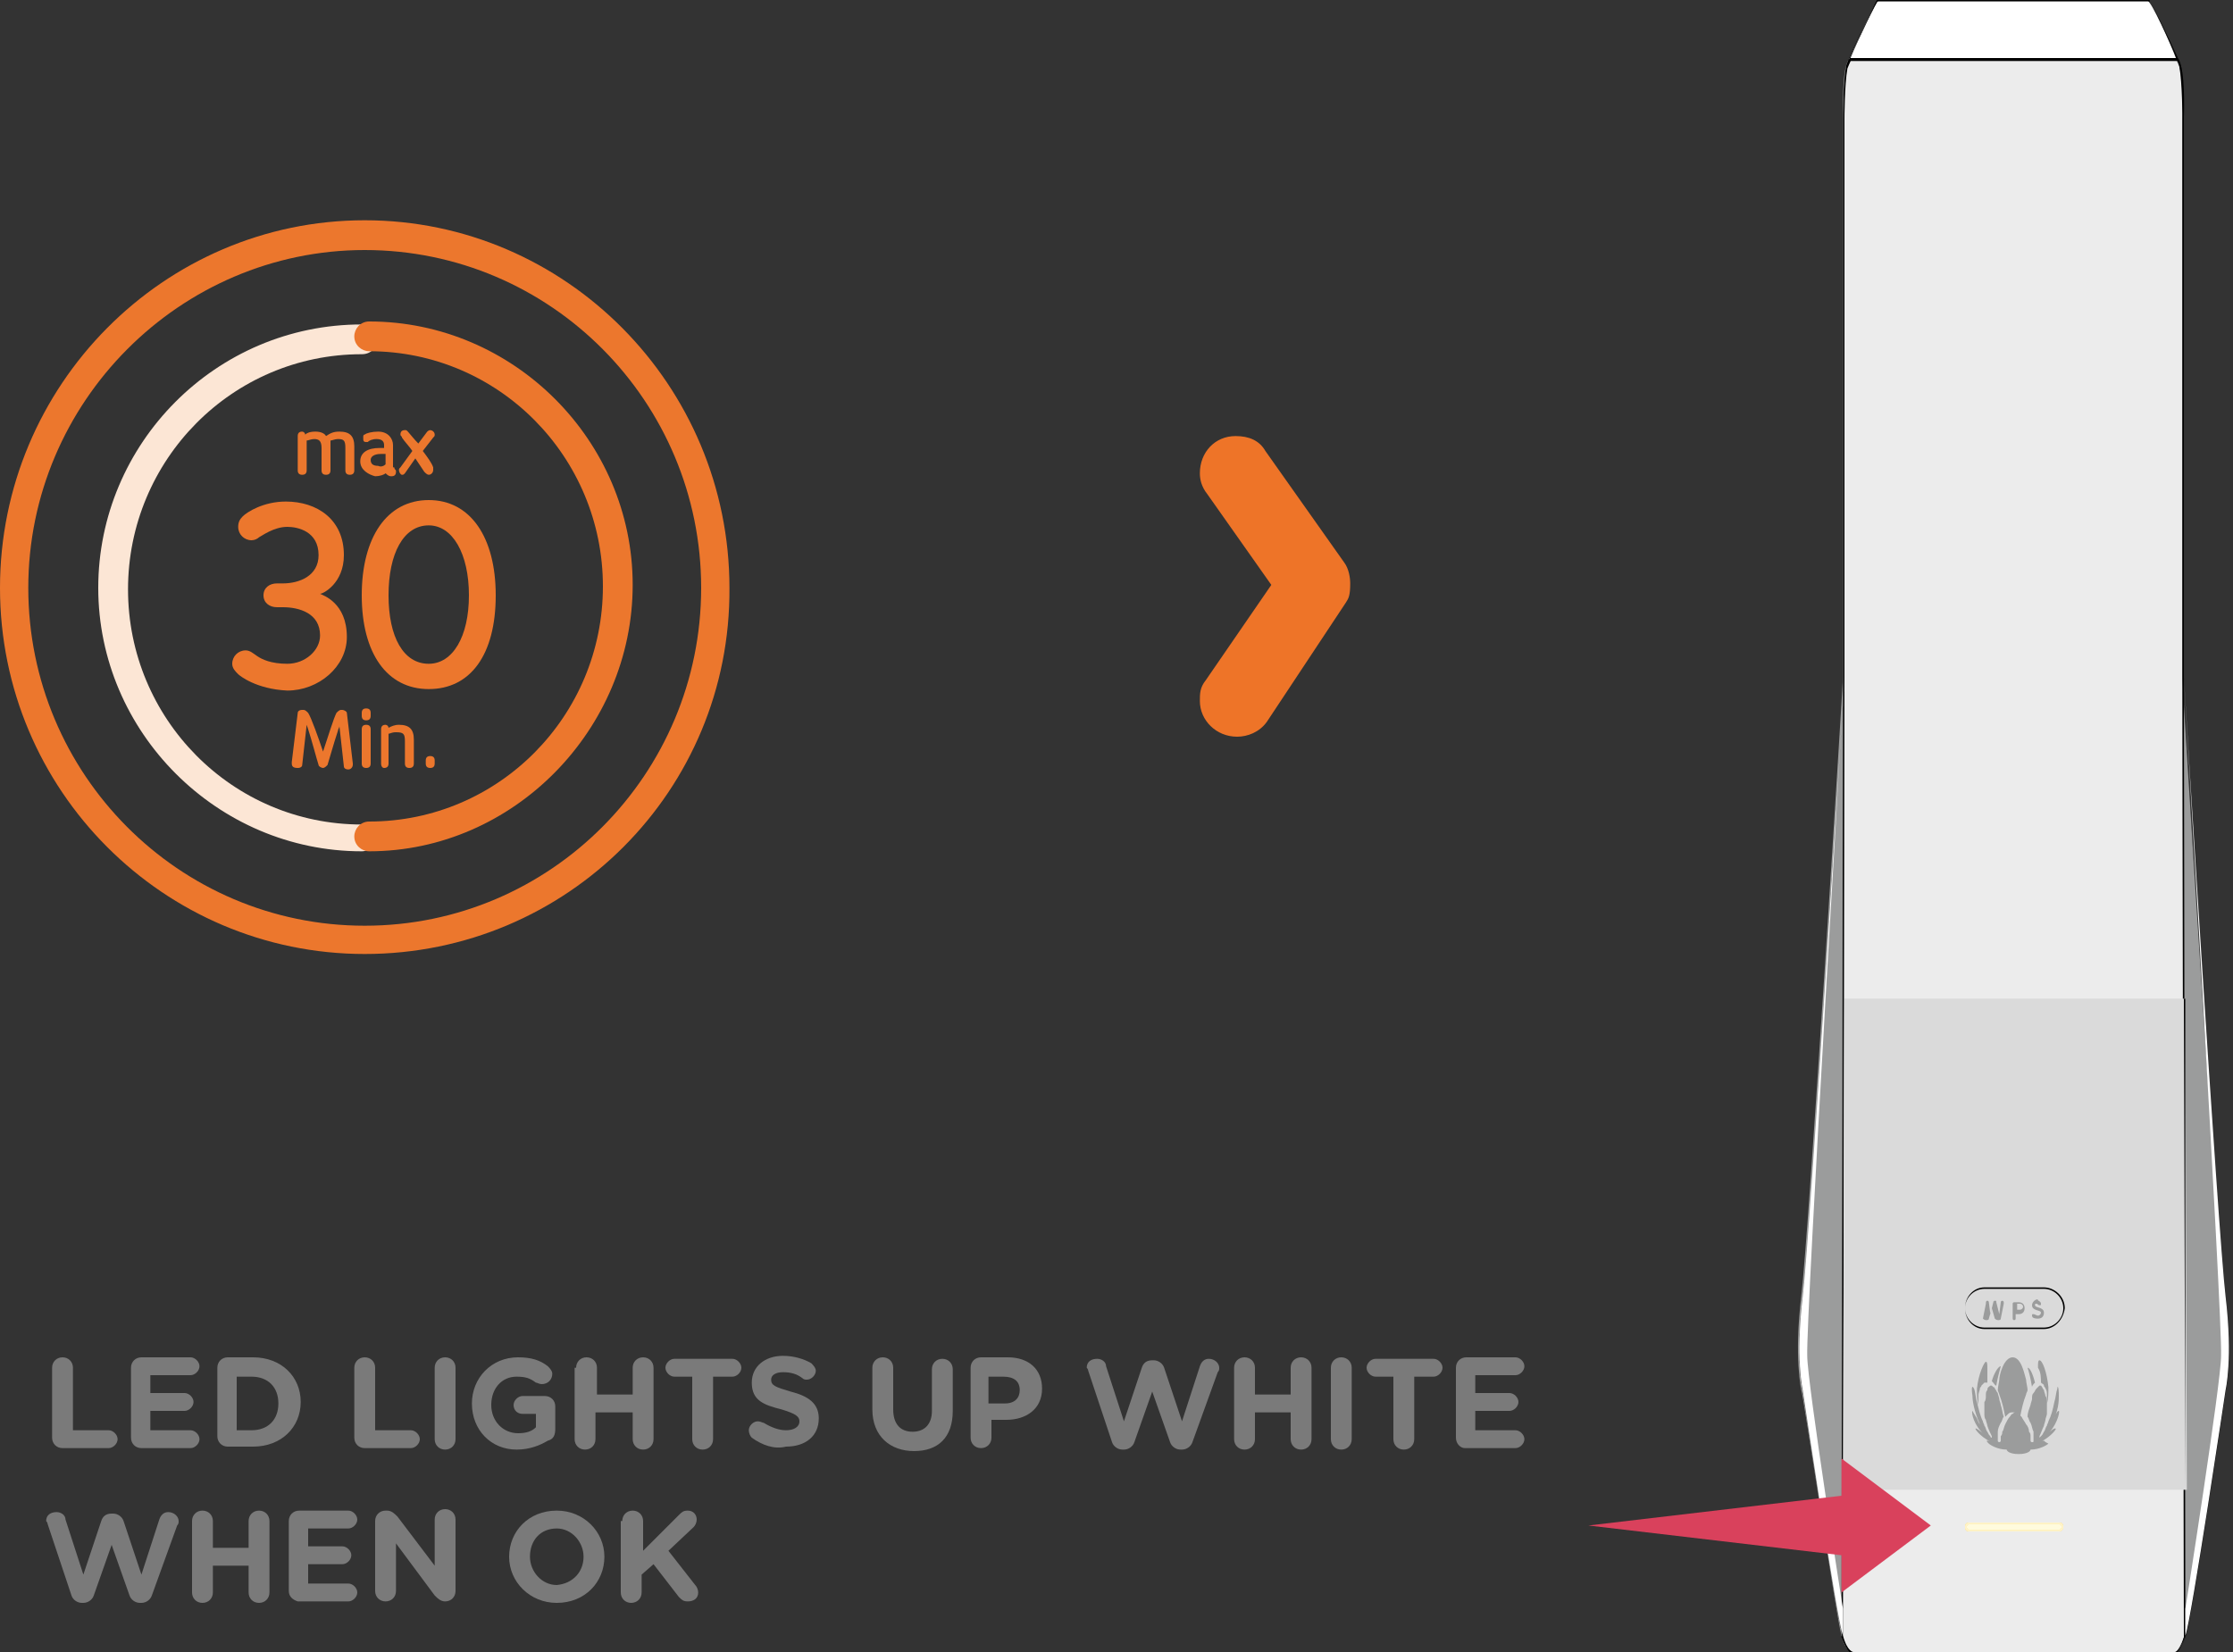 <?xml version="1.0" encoding="utf-8"?>
<!-- Generator: Adobe Illustrator 24.1.2, SVG Export Plug-In . SVG Version: 6.00 Build 0)  -->
<svg version="1.1" id="Layer_1" xmlns="http://www.w3.org/2000/svg" xmlns:xlink="http://www.w3.org/1999/xlink" x="0px" y="0px"
	 viewBox="0 0 150 111" style="enable-background:new 0 0 150 111;" xml:space="preserve">
<rect x="0" y="0" width="150" height="111" fill="#333333" stroke="none"/>
<style type="text/css">
	.st0{fill:none;}
	.st1{fill:#9B9C9C;}
	.st2{fill:#ECECEC;}
	.st3{fill:#FFFFFF;}
	.st4{fill:#DADADA;}
	.st5{fill:#FFFBDD;}
	.st6{opacity:0.2;}
	.st7{opacity:0.2;fill:#FEF9C8;enable-background:new    ;}
	.st8{opacity:0.25;}
	.st9{opacity:0.25;fill:#FEE398;enable-background:new    ;}
	.st10{opacity:0.3;}
	.st11{opacity:0.3;fill:#FFD452;enable-background:new    ;}
	.st12{fill:#FFDB73;}
	.st13{fill:#FEE28E;}
	.st14{fill:#FFEBB3;}
	.st15{fill:#FFF4CB;}
	.st16{fill:#D9415C;}
	.st17{fill:#EE7428;}
	.st18{fill:#EC772D;}
	.st19{fill:#FCE6D5;}
	.st20{fill:#7A7A7A;}
</style>
<g>
	<g>
		<g>
			<rect y="0" class="st0" width="150" height="111"/>
			<g>
				<path class="st1" d="M124.4,111c0,0-0.4,0-0.7-1.1c-0.3-1-2.6-16.4-2.7-16.5c0,0-0.5-2.2,0-6.3c0.5-4.1,2.8-41.2,2.8-41.6V8
					c0-0.1-0.1-3.5,0.4-4l0,0h22l0,0c0.5,0.5,0.4,3.9,0.4,4v37.6c0,0.4,2.3,37.5,2.8,41.6c0.5,4.1,0,6.2,0,6.3
					c0,0.2-2.3,15.5-2.7,16.5c-0.4,1.1-0.7,1.1-0.7,1.1H124.4z"/>
				<path d="M146.3,4c0.5,0.5,0.4,4,0.4,4v37.6c0,0,2.3,37.4,2.8,41.6c0.5,4.2,0,6.3,0,6.3s-2.3,15.5-2.7,16.5
					c-0.4,1.1-0.7,1.1-0.7,1.1h-10.8h-10.8c0,0-0.4,0-0.7-1.1c-0.4-1.1-2.7-16.5-2.7-16.5s-0.5-2.1,0-6.3c0.5-4.2,2.8-41.6,2.8-41.6
					V8c0,0-0.1-3.5,0.4-4h11H146.3L146.3,4z M146.3,3.9L146.3,3.9h-11h-11h0l0,0c-0.5,0.5-0.4,3.9-0.4,4v37.6
					c0,0.5-2.3,37.5-2.8,41.6c-0.5,4.1,0,6.2,0,6.3c0.1,0.7,2.3,15.5,2.7,16.5c0.4,1.1,0.7,1.1,0.7,1.1h10.8h10.8c0,0,0.4,0,0.7-1.1
					c0.3-1,2.6-15.9,2.7-16.5c0-0.1,0.5-2.2,0-6.3c-0.5-4.1-2.8-41.1-2.8-41.6V8C146.7,7.9,146.8,4.5,146.3,3.9L146.3,3.9z"/>
				<path class="st2" d="M124.4,111c0,0-0.4,0-0.7-1.1v0l0.1-64.4V8c0,0,0-2.3,0.2-3.4c0.1-0.2,2-4.4,2.1-4.5v0h18.2l0,0
					c0.1,0.1,2,4.2,2.1,4.4c0.3,1.1,0.2,3.5,0.2,3.5v37.6l0.1,64.4v0c-0.4,1.1-0.7,1.1-0.7,1.1L124.4,111L124.4,111z"/>
				<path d="M144.4,0c0.1,0.1,2,4.2,2.1,4.4c0.3,1.1,0.2,3.5,0.2,3.5v37.6l0.1,64.4c-0.4,1.1-0.7,1.1-0.7,1.1h-10.8h-10.8
					c0,0-0.4,0-0.7-1.1l0.1-64.4V8c0,0,0-2.3,0.2-3.4c0.1-0.3,2-4.4,2.1-4.5H144.4L144.4,0z M144.4,0L144.4,0h-18.3h0l0,0
					c-0.1,0.1-1,2.1-1.1,2.2c-0.2,0.4-1,2.1-1,2.3c-0.2,1.1-0.2,3.4-0.2,3.5v37.6l-0.1,64.4v0v0c0.4,1.1,0.7,1.1,0.7,1.1h10.8h10.8
					c0,0,0.4,0,0.7-1.1v0v0l-0.1-64.4V8c0,0,0-2.4-0.2-3.5C146.4,4.2,144.5,0.1,144.4,0L144.4,0z"/>
				<path class="st3" d="M146.2,4h-22l0,0c0.5-1.1,1.8-3.9,1.9-3.9l0,0h18.2l0,0C144.5,0.1,145.8,2.9,146.2,4L146.2,4L146.2,4z"/>
				<path d="M144.4,0c0.1,0.1,1.4,2.8,1.9,3.9h-11h-11c0.5-1.2,1.8-3.9,1.9-3.9H144.4L144.4,0z M144.4,0L144.4,0h-18.3h0l0,0
					c-0.1,0.1-1.4,2.9-1.9,4l0,0.1h0.1h11h11l0.2,0.2L146.3,4C145.8,2.9,144.5,0.1,144.4,0L144.4,0z"/>
				<path class="st3" d="M123.9,45.5c0,0-2.3,37.4-2.8,41.6c-0.5,4.2,0,6.3,0,6.3s2.3,15.5,2.7,16.5v-1.8c0,0-2.4-15.2-2.4-17
					C121.3,88.7,123.9,45.5,123.9,45.5z"/>
				<path class="st3" d="M146.7,45.5c0,0,2.3,37.4,2.8,41.6c0.5,4.2,0,6.3,0,6.3s-2.3,15.5-2.7,16.5v-1.8c0,0,2.4-15.2,2.4-17
					C149.3,88.6,146.7,45.5,146.7,45.5z"/>
				<path class="st4" d="M123.8,100.1l0.1-33h22.9l0.1,33H123.8z"/>
				<path d="M146.7,67.1l0.1,32.9h-11.5h-11.5l0.1-32.9h11.4H146.7L146.7,67.1z M146.8,67.1L146.8,67.1h-11.5h-11.4h0v0l-0.1,32.9v0
					h0h11.5h11.5h0v0L146.8,67.1L146.8,67.1z"/>
				<path class="st5" d="M138.3,102.9h-6c-0.1,0-0.3-0.1-0.3-0.3c0-0.1,0.1-0.3,0.3-0.3h6c0.1,0,0.3,0.1,0.3,0.3
					C138.5,102.8,138.4,102.9,138.3,102.9z"/>
				<g class="st6">
					<g class="st6">
						<g class="st6">
							<g class="st6">
								<path class="st7" d="M138.3,103h-6c-0.2,0-0.4-0.2-0.4-0.4s0.2-0.4,0.4-0.4h6c0.2,0,0.4,0.2,0.4,0.4
									C138.6,102.8,138.5,103,138.3,103z M132.3,102.5c-0.1,0-0.1,0.1-0.1,0.1s0.1,0.1,0.1,0.1h6c0.1,0,0.1-0.1,0.1-0.1
									c0-0.1-0.1-0.1-0.1-0.1H132.3z"/>
							</g>
						</g>
					</g>
				</g>
				<g class="st8">
					<g class="st8">
						<g class="st8">
							<g class="st8">
								<path class="st9" d="M138.3,103h-6c-0.2,0-0.4-0.2-0.4-0.4c0-0.2,0.2-0.4,0.4-0.4h6c0.2,0,0.4,0.2,0.4,0.4
									S138.5,103,138.3,103z M132.3,102.5c-0.1,0-0.2,0.1-0.2,0.2s0.1,0.2,0.2,0.2h6c0.1,0,0.2-0.1,0.2-0.2s-0.1-0.2-0.2-0.2
									H132.3z"/>
							</g>
						</g>
					</g>
				</g>
				<g class="st10">
					<g class="st10">
						<g class="st10">
							<g class="st10">
								<path class="st11" d="M138.3,103h-6c-0.2,0-0.3-0.1-0.3-0.3c0-0.2,0.1-0.3,0.3-0.3h6c0.2,0,0.3,0.1,0.3,0.3
									C138.6,102.8,138.5,103,138.3,103z M132.3,102.4c-0.1,0-0.2,0.1-0.2,0.2c0,0.1,0.1,0.2,0.2,0.2h6c0.1,0,0.2-0.1,0.2-0.2
									c0-0.1-0.1-0.2-0.2-0.2H132.3z"/>
							</g>
						</g>
					</g>
				</g>
				<path class="st12" d="M138.3,102.9h-6c-0.2,0-0.3-0.1-0.3-0.3s0.1-0.3,0.3-0.3h6c0.2,0,0.3,0.1,0.3,0.3S138.4,102.9,138.3,102.9
					z M132.3,102.4c-0.1,0-0.2,0.1-0.2,0.2s0.1,0.2,0.2,0.2h6c0.1,0,0.2-0.1,0.2-0.2s-0.1-0.2-0.2-0.2H132.3z"/>
				<path class="st13" d="M138.3,102.9h-6c-0.2,0-0.3-0.1-0.3-0.3c0-0.2,0.1-0.3,0.3-0.3h6c0.2,0,0.3,0.1,0.3,0.3
					C138.6,102.8,138.4,102.9,138.3,102.9z M132.3,102.4c-0.1,0-0.2,0.1-0.2,0.2c0,0.1,0.1,0.2,0.2,0.2h6c0.1,0,0.2-0.1,0.2-0.2
					c0-0.1-0.1-0.2-0.2-0.2H132.3z"/>
				<path class="st14" d="M138.3,102.9h-6c-0.2,0-0.3-0.1-0.3-0.3c0-0.2,0.1-0.3,0.3-0.3h6c0.2,0,0.3,0.1,0.3,0.3
					C138.6,102.8,138.4,102.9,138.3,102.9z M132.3,102.4c-0.1,0-0.2,0.1-0.2,0.2c0,0.1,0.1,0.2,0.2,0.2h6c0.1,0,0.2-0.1,0.2-0.2
					c0-0.1-0.1-0.2-0.2-0.2H132.3z"/>
				<path class="st15" d="M138.3,102.9h-6c-0.1,0-0.3-0.1-0.3-0.3c0-0.1,0.1-0.3,0.3-0.3h6c0.1,0,0.3,0.1,0.3,0.3
					S138.4,102.9,138.3,102.9z M132.3,102.4c-0.1,0-0.2,0.1-0.2,0.2s0.1,0.2,0.2,0.2h6c0.1,0,0.2-0.1,0.2-0.2s-0.1-0.2-0.2-0.2
					H132.3z"/>
				<path d="M137.3,89.3h-4c-0.7,0-1.3-0.6-1.3-1.4c0-0.8,0.6-1.4,1.3-1.4h4c0.7,0,1.4,0.6,1.4,1.4C138.6,88.7,138,89.3,137.3,89.3z
					 M133.3,86.6c-0.7,0-1.3,0.6-1.3,1.3c0,0.7,0.6,1.3,1.3,1.3h4c0.7,0,1.3-0.6,1.3-1.3c0-0.7-0.6-1.3-1.3-1.3H133.3z"/>
				<path class="st1" d="M133.4,87.6C133.4,87.6,133.4,87.6,133.4,87.6c0-0.1,0-0.2,0.1-0.2c0.1,0,0.1,0.1,0.1,0.1l0.1,0.8h0
					l0.2-0.8c0-0.1,0.1-0.1,0.1-0.1c0.1,0,0.1,0,0.1,0.1l0.2,0.8h0l0.1-0.8c0-0.1,0.1-0.1,0.1-0.1c0.1,0,0.1,0.1,0.1,0.1
					c0,0,0,0,0,0.1l-0.2,1c0,0.1-0.1,0.1-0.2,0.1c-0.1,0-0.2-0.1-0.2-0.1l-0.2-0.7h0l-0.2,0.7c0,0.1-0.1,0.1-0.2,0.1
					c-0.1,0-0.2-0.1-0.2-0.1L133.4,87.6z"/>
				<path class="st1" d="M135.2,87.6c0-0.1,0.1-0.1,0.1-0.1h0.3c0.3,0,0.4,0.2,0.4,0.4c0,0.3-0.2,0.4-0.4,0.4h-0.2v0.3
					c0,0.1-0.1,0.1-0.1,0.1c-0.1,0-0.1-0.1-0.1-0.1L135.2,87.6L135.2,87.6z M135.5,88h0.2c0.1,0,0.2-0.1,0.2-0.2s-0.1-0.2-0.2-0.2
					h-0.2V88z"/>
				<path class="st1" d="M137.1,87.6c0,0.1,0,0.1-0.1,0.1s-0.1-0.1-0.2-0.1c-0.1,0-0.1,0-0.1,0.1c0,0.2,0.6,0.1,0.6,0.5
					c0,0.3-0.2,0.4-0.4,0.4c-0.1,0-0.4,0-0.4-0.2c0-0.1,0-0.1,0.1-0.1c0.1,0,0.2,0.1,0.3,0.1c0.1,0,0.2-0.1,0.2-0.2
					c0-0.2-0.6-0.1-0.6-0.5c0-0.2,0.2-0.4,0.4-0.4C136.8,87.4,137.1,87.4,137.1,87.6z"/>
				<path class="st1" d="M132.9,94.6c0-0.2,0-0.3,0-0.5c0-0.1,0-0.3,0-0.4c0-0.1,0.1-0.3,0.1-0.4c0-0.1,0.1-0.1,0.1-0.2
					c0.1-0.1,0.1-0.1,0.2-0.2c0,0,0,0,0.1,0c0,0,0,0,0.1,0c0-0.3,0-0.6,0-0.9c0-0.3,0-0.5-0.1-0.5c-0.1,0-0.5,0.8-0.6,1.8
					c0,0.4,0,0.7,0.1,1.1C132.9,94.4,132.9,94.5,132.9,94.6z"/>
				<path class="st1" d="M134.2,93.4c0,0.1,0.1,0.2,0.1,0.3c0.2,0.5,0.3,1,0.4,1.5c0.1-0.1,0.1-0.1,0.2-0.2c0.1-0.1,0.2-0.1,0.3-0.1
					c0.1,0,0.2,0,0.3,0.1c0.1,0,0.1,0.1,0.2,0.2c0.1-0.5,0.2-1,0.4-1.5c0-0.1,0.1-0.2,0.1-0.3c0-0.2-0.1-0.5-0.1-0.7
					c-0.1-0.3-0.3-1.5-0.9-1.5c-0.6,0-0.9,1.2-0.9,1.5C134.3,92.8,134.2,93.2,134.2,93.4z"/>
				<path class="st1" d="M134.1,93.1c0.1-0.6,0.2-0.9,0.3-1.3c-0.2,0-0.5,0.6-0.6,1c0,0,0,0,0,0C134,93,134,93.1,134.1,93.1z"/>
				<path class="st1" d="M137.1,92.9C137.1,92.9,137.1,92.9,137.1,92.9c0.1,0.1,0.2,0.1,0.2,0.2c0,0.1,0.1,0.1,0.1,0.2
					c0.1,0.1,0.1,0.3,0.1,0.4c0,0.1,0,0.3,0,0.4c0,0.2,0,0.4,0,0.5c0-0.1,0-0.2,0-0.3c0.1-0.3,0.1-0.7,0.1-1.1
					c-0.1-1-0.4-1.8-0.6-1.8c-0.1,0-0.1,0.2-0.1,0.5C137.1,92.2,137.1,92.6,137.1,92.9C137.1,92.9,137.1,92.9,137.1,92.9z"/>
				<path class="st1" d="M136.7,92.9C136.7,92.9,136.7,92.9,136.7,92.9c-0.1-0.4-0.3-1-0.5-1c0.1,0.3,0.2,0.7,0.3,1.3
					C136.5,93.1,136.6,93,136.7,92.9z"/>
				<path class="st1" d="M137.3,96.8c-0.1,0-0.5,0.1-0.6,0.2c0,0,0,0,0,0c0,0,0.1,0,0.1,0c0.8-0.3,1.3-0.9,1.3-1
					c-0.1-0.1-0.4,0.2-0.6,0.4c0,0,0,0,0,0c0,0,0,0,0,0c0.6-0.5,0.9-1.5,0.8-1.6c-0.1,0-0.2,0.2-0.3,0.5c-0.1,0.2-0.2,0.4-0.2,0.4
					s0,0,0,0c0,0,0,0,0,0c0.5-0.9,0.5-1.6,0.5-1.9c0-0.7-0.1-0.7-0.1-0.5c-0.1,0.3-0.1,0.6-0.2,0.9c-0.1,0.5-0.2,0.9-0.4,1.3
					c0,0.1-0.1,0.2-0.1,0.3c-0.1,0.1-0.1,0.3-0.2,0.4c-0.1,0.2-0.1,0.2-0.2,0.3c0,0-0.1,0.1-0.1,0.1c0,0,0,0,0-0.1
					c0.1-0.2,0.2-0.5,0.3-0.7c0-0.1,0.1-0.3,0.1-0.4c0-0.1,0.1-0.3,0.1-0.4c0-0.1,0-0.3,0-0.4c0-0.1,0-0.3,0-0.4
					c0-0.1,0-0.3-0.1-0.4c0-0.1-0.1-0.3-0.1-0.4c-0.1-0.1-0.1-0.2-0.2-0.3c0,0,0,0,0,0c0,0,0,0,0,0c0,0,0,0,0,0c0,0,0,0,0,0
					c0,0,0,0,0,0c0,0-0.1,0-0.1,0c0,0-0.1,0.1-0.1,0.1c0,0-0.1,0.1-0.1,0.1c-0.1,0.1-0.1,0.2-0.2,0.3c-0.1,0.1-0.1,0.2-0.1,0.4
					c0,0.1-0.1,0.3-0.1,0.4c-0.1,0.3-0.2,0.5-0.2,0.8c0,0,0,0,0,0c0.1,0.1,0.1,0.3,0.2,0.4c0.1,0.2,0.1,0.4,0.2,0.6
					c0,0.1,0,0.2,0,0.3c0,0.1,0,0.2,0,0.3c0,0.1,0,0.1-0.1,0.1c0,0,0,0,0,0c0,0-0.1,0-0.1-0.1c0-0.1,0-0.2,0-0.3
					c0-0.1,0-0.2-0.1-0.3c0-0.2-0.1-0.4-0.2-0.5c-0.1-0.2-0.2-0.3-0.3-0.5c-0.1-0.1-0.1-0.1-0.2-0.2c-0.1,0-0.1-0.1-0.2-0.1
					s-0.1,0-0.2,0.1c-0.1,0-0.1,0.1-0.2,0.2c-0.1,0.1-0.2,0.3-0.3,0.5c-0.1,0.2-0.1,0.4-0.2,0.5c0,0.1,0,0.2-0.1,0.3
					c0,0.1,0,0.2,0,0.3c0,0,0,0.1-0.1,0.1c0,0,0,0,0,0c0,0-0.1,0-0.1-0.1c0-0.1,0-0.2,0-0.3c0-0.1,0-0.2,0-0.3
					c0-0.2,0.1-0.4,0.2-0.6c0.1-0.1,0.1-0.3,0.2-0.4c0,0,0,0,0,0c-0.1-0.3-0.1-0.5-0.2-0.8c0-0.1-0.1-0.3-0.1-0.4
					c0-0.1-0.1-0.3-0.1-0.4c-0.1-0.1-0.1-0.2-0.2-0.3c0-0.1-0.1-0.1-0.1-0.1c0,0-0.1-0.1-0.1-0.1c0,0-0.1,0-0.1,0c0,0,0,0,0,0
					c0,0,0,0,0,0c0,0,0,0,0,0c0,0,0,0,0,0c0,0,0,0,0,0c-0.1,0.1-0.2,0.1-0.2,0.3c-0.1,0.1-0.1,0.2-0.1,0.4c0,0.1,0,0.3-0.1,0.4
					c0,0.1,0,0.3,0,0.4c0,0.1,0,0.3,0,0.4c0,0.1,0,0.3,0.1,0.4c0,0.1,0.1,0.3,0.1,0.4c0.1,0.3,0.2,0.5,0.3,0.7c0,0,0,0.1,0,0.1
					c0,0-0.1,0-0.1-0.1c-0.1-0.1-0.1-0.1-0.2-0.3c-0.1-0.1-0.1-0.3-0.2-0.4c0-0.1-0.1-0.2-0.1-0.3c-0.2-0.4-0.3-0.9-0.4-1.3
					c-0.1-0.3-0.1-0.7-0.2-0.9c-0.1-0.2-0.2-0.2-0.1,0.5c0,0.3,0.1,1,0.5,1.9l0,0c0,0,0,0,0,0s-0.1-0.1-0.2-0.4
					c-0.2-0.3-0.3-0.5-0.3-0.5c-0.1,0.1,0.1,1,0.8,1.6c0,0,0,0,0,0c0,0,0,0,0,0c-0.2-0.2-0.6-0.5-0.6-0.4c0,0.1,0.5,0.7,1.3,1
					c0,0,0.1,0,0.1,0s0,0,0,0c-0.1,0-0.5-0.2-0.6-0.2c-0.1,0,0,0.1,0.1,0.2c0.1,0.1,0.6,0.4,1.2,0.4c0,0.1,0.2,0.3,0.8,0.3
					c0.6,0,0.8-0.2,0.8-0.3c0.6,0,1.1-0.3,1.2-0.4C137.4,96.9,137.4,96.9,137.3,96.8z"/>
				<path class="st16" d="M123.7,100.5V98l6,4.5l-6,4.5v-2.5l-17-2L123.7,100.5z"/>
				<path class="st17" d="M83.1,49.5c0.7,0,1.5-0.3,2-1l5.3-8c0.2-0.3,0.3-0.5,0.3-1.3c0-0.4-0.1-1-0.4-1.4L85,30.3
					c-0.4-0.7-1.1-1-2-1c-1.4,0-2.4,1.1-2.4,2.5c0,0.4,0.1,0.9,0.5,1.4l4.3,6.1L81,45.7c-0.4,0.5-0.4,0.9-0.4,1.4
					C80.6,48.4,81.7,49.5,83.1,49.5z"/>
				<path class="st18" d="M24.5,16.8C12.1,16.8,1.9,27,1.9,39.5s10.1,22.7,22.6,22.7C37,62.2,47.1,52,47.1,39.5
					C47.1,27,37,16.8,24.5,16.8z M24.5,64.1C11,64.1,0,53.1,0,39.5c0-13.6,11-24.7,24.5-24.7c13.5,0,24.5,11.1,24.5,24.7
					C49.1,53.1,38.1,64.1,24.5,64.1z"/>
				<path class="st19" d="M24.3,57.2c-9.7,0-17.7-8-17.7-17.7s7.9-17.7,17.7-17.7c0.5,0,1,0.4,1,1s-0.4,1-1,1
					c-8.7,0-15.7,7.1-15.7,15.8c0,8.7,7,15.8,15.7,15.8c0.5,0,1,0.4,1,1C25.3,56.8,24.8,57.2,24.3,57.2z"/>
				<path class="st18" d="M24.8,57.2c-0.5,0-1-0.4-1-1c0-0.5,0.4-1,1-1c8.7,0,15.7-7.1,15.7-15.8c0-8.7-7-15.8-15.7-15.8
					c-0.5,0-1-0.4-1-1c0-0.5,0.4-1,1-1c9.7,0,17.7,8,17.7,17.7S34.5,57.2,24.8,57.2z"/>
				<path class="st18" d="M20,31.6v-2.3c0-0.2,0.1-0.3,0.3-0.3c0.1,0,0.2,0.1,0.2,0.2v0c0.1-0.1,0.3-0.2,0.7-0.2
					c0.3,0,0.6,0.1,0.7,0.3c0.3-0.2,0.5-0.3,0.9-0.3c0.7,0,1,0.3,1,1v1.6c0,0.2-0.1,0.3-0.3,0.3c-0.2,0-0.3-0.1-0.3-0.3v-1.5
					c0-0.5-0.1-0.6-0.5-0.6c-0.2,0-0.4,0.1-0.5,0.1c0,0.1,0,0.2,0,0.4v1.6c0,0.2-0.1,0.3-0.3,0.3c-0.2,0-0.3-0.1-0.3-0.3v-1.5
					c0-0.5-0.2-0.6-0.5-0.6c-0.2,0-0.4,0.1-0.5,0.1v2c0,0.2-0.1,0.3-0.3,0.3C20.1,31.9,20,31.8,20,31.6z"/>
				<path class="st18" d="M24.2,31c0-0.6,0.5-0.9,1.3-0.9h0.3v-0.2c0-0.2-0.1-0.4-0.5-0.4c-0.3,0-0.5,0.1-0.6,0.2
					c-0.1,0-0.1,0-0.1,0c-0.2,0-0.2-0.1-0.2-0.3c0-0.1,0-0.2,0.1-0.2c0.1-0.1,0.5-0.2,0.9-0.2c0.7,0,1,0.5,1,0.9v1.5
					c0.1,0,0.1,0,0.1,0.1c0.1,0.1,0.1,0.1,0.1,0.2c0,0.2-0.1,0.3-0.3,0.3c-0.1,0-0.2,0-0.4-0.2c-0.1,0.1-0.4,0.2-0.7,0.2
					C24.8,31.9,24.2,31.6,24.2,31z M25.9,31.2v-0.7h-0.3c-0.5,0-0.7,0.2-0.7,0.4c0,0.3,0.2,0.4,0.5,0.4
					C25.6,31.4,25.8,31.3,25.9,31.2z"/>
				<path class="st18" d="M26.8,31.6c0-0.1,0-0.1,0.1-0.2l0.8-1.1c-0.2-0.3-0.5-0.6-0.7-0.9c0-0.1-0.1-0.1-0.1-0.2
					c0-0.2,0.1-0.3,0.3-0.3c0.1,0,0.1,0,0.2,0.1c0.1,0.1,0.4,0.5,0.7,0.8l0.6-0.8c0.1-0.1,0.2-0.1,0.2-0.1c0.1,0,0.3,0.1,0.3,0.3
					c0,0.1,0,0.1-0.1,0.2l-0.7,0.9c0.3,0.4,0.6,0.8,0.7,1.1c0,0.1,0,0.1,0,0.2c0,0.1-0.1,0.3-0.3,0.3c-0.1,0-0.2-0.1-0.3-0.2
					c-0.2-0.3-0.4-0.6-0.6-0.9l-0.7,1c-0.1,0.1-0.1,0.1-0.2,0.1C26.9,31.9,26.8,31.7,26.8,31.6z"/>
				<path class="st18" d="M19.6,51.3c0,0,0-0.1,0-0.1l0.4-3.3c0-0.1,0.1-0.2,0.3-0.2h0.1c0.1,0,0.2,0.1,0.3,0.2
					c0.2,0.3,0.7,1.7,1,2.6h0c0.4-1.2,0.7-2.2,0.9-2.6c0.1-0.1,0.2-0.2,0.3-0.2h0.1c0.1,0,0.3,0.1,0.3,0.2l0.4,3.4c0,0,0,0.1,0,0.1
					c0,0.1-0.1,0.3-0.3,0.3c-0.2,0-0.3-0.1-0.3-0.2l-0.3-2.7c0,0.1-0.1,0.2-0.1,0.3c-0.3,0.9-0.6,2-0.7,2.3
					c-0.1,0.1-0.2,0.2-0.3,0.2h0c-0.1,0-0.3-0.1-0.3-0.2c-0.1-0.3-0.5-1.8-0.7-2.4l-0.1-0.3l-0.3,2.7c0,0.1-0.1,0.2-0.3,0.2
					C19.7,51.6,19.6,51.5,19.6,51.3z"/>
				<path class="st18" d="M24.3,48.1v-0.2c0-0.2,0.1-0.3,0.3-0.3c0.2,0,0.3,0.1,0.3,0.3v0.2c0,0.2-0.1,0.3-0.3,0.3
					C24.4,48.4,24.3,48.3,24.3,48.1z M24.3,51.3V49c0-0.2,0.1-0.3,0.3-0.3c0.2,0,0.3,0.1,0.3,0.3v2.3c0,0.2-0.1,0.3-0.3,0.3
					C24.4,51.6,24.3,51.5,24.3,51.3z"/>
				<path class="st18" d="M25.6,51.3V49c0-0.2,0.1-0.3,0.3-0.3c0.1,0,0.2,0.1,0.2,0.2c0.2-0.1,0.4-0.2,0.7-0.2c0.7,0,1,0.3,1,1v1.6
					c0,0.2-0.1,0.3-0.3,0.3c-0.2,0-0.3-0.1-0.3-0.3v-1.5c0-0.5-0.1-0.6-0.6-0.6c-0.3,0-0.4,0.1-0.5,0.1v2c0,0.2-0.1,0.3-0.3,0.3
					C25.7,51.6,25.6,51.5,25.6,51.3z"/>
				<path class="st18" d="M28.6,51.3v-0.2c0-0.2,0.1-0.3,0.3-0.3c0.2,0,0.3,0.1,0.3,0.3v0.2c0,0.2-0.1,0.3-0.3,0.3
					C28.7,51.6,28.6,51.5,28.6,51.3z"/>
				<path class="st18" d="M16,45.3c-0.2-0.2-0.4-0.4-0.4-0.7c0-0.5,0.4-0.9,0.9-0.9c0.3,0,0.5,0.2,0.8,0.4c0.3,0.2,0.9,0.5,2,0.5
					c1.2,0,2.2-0.9,2.2-1.9c0-1.5-1.4-1.9-2.5-1.9h-0.4c-0.5,0-0.9-0.3-0.9-0.8c0-0.5,0.4-0.8,0.9-0.8H19c1.1,0,2.4-0.5,2.4-1.9
					c0-1.6-1.4-1.9-2.1-1.9c-0.9,0-1.7,0.6-1.9,0.7c-0.1,0.1-0.3,0.2-0.5,0.2c-0.5,0-0.9-0.4-0.9-0.9c0-0.3,0.1-0.5,0.3-0.7
					c0.3-0.3,1.4-1,2.9-1c2.1,0,3.9,1.2,3.9,3.6c0,1.9-1.4,2.6-1.6,2.6c0.2,0.1,1.8,0.6,1.8,2.9c0,2-1.9,3.6-4,3.6
					C17.2,46.3,16.1,45.4,16,45.3z"/>
				<path class="st18" d="M24.3,40c0-3.9,1.7-6.4,4.5-6.4c2.8,0,4.5,2.5,4.5,6.4c0,4-1.7,6.3-4.5,6.3C26,46.3,24.3,43.9,24.3,40z
					 M31.5,40c0-2.8-1.1-4.7-2.7-4.7c-1.7,0-2.7,1.9-2.7,4.7c0,2.8,1,4.6,2.7,4.6C30.4,44.6,31.5,42.8,31.5,40z"/>
			</g>
		</g>
	</g>
	<g>
		<path class="st20" d="M3.5,91.9c0-0.4,0.3-0.7,0.7-0.7c0.4,0,0.7,0.3,0.7,0.7v4.2h2.4c0.3,0,0.6,0.3,0.6,0.6
			c0,0.3-0.3,0.6-0.6,0.6H4.2c-0.4,0-0.7-0.3-0.7-0.7V91.9z"/>
		<path class="st20" d="M8.8,96.6v-4.7c0-0.4,0.3-0.7,0.7-0.7h3.3c0.3,0,0.6,0.3,0.6,0.6c0,0.3-0.3,0.6-0.6,0.6h-2.7v1.2h2.3
			c0.3,0,0.6,0.3,0.6,0.6c0,0.3-0.3,0.6-0.6,0.6h-2.3v1.3h2.7c0.3,0,0.6,0.3,0.6,0.6s-0.3,0.6-0.6,0.6H9.5C9.1,97.3,8.8,97,8.8,96.6
			z"/>
		<path class="st20" d="M14.6,91.9c0-0.4,0.3-0.7,0.7-0.7h1.7c1.9,0,3.2,1.3,3.2,3v0c0,1.7-1.3,3-3.2,3h-1.7c-0.4,0-0.7-0.3-0.7-0.7
			V91.9z M16.9,96.1c1.1,0,1.8-0.7,1.8-1.8v0c0-1.1-0.7-1.8-1.8-1.8h-1v3.6H16.9z"/>
		<path class="st20" d="M23.8,91.9c0-0.4,0.3-0.7,0.7-0.7c0.4,0,0.7,0.3,0.7,0.7v4.2h2.4c0.3,0,0.6,0.3,0.6,0.6
			c0,0.3-0.3,0.6-0.6,0.6h-3.1c-0.4,0-0.7-0.3-0.7-0.7V91.9z"/>
		<path class="st20" d="M29.2,91.9c0-0.4,0.3-0.7,0.7-0.7c0.4,0,0.7,0.3,0.7,0.7v4.8c0,0.4-0.3,0.7-0.7,0.7c-0.4,0-0.7-0.3-0.7-0.7
			V91.9z"/>
		<path class="st20" d="M31.7,94.3L31.7,94.3c0-1.7,1.3-3.1,3.1-3.1c0.9,0,1.5,0.2,2,0.6c0.1,0.1,0.3,0.3,0.3,0.5
			c0,0.4-0.3,0.7-0.7,0.7c-0.2,0-0.3-0.1-0.4-0.1c-0.4-0.3-0.7-0.4-1.3-0.4c-1,0-1.7,0.8-1.7,1.9v0c0,1.1,0.8,1.9,1.8,1.9
			c0.5,0,0.9-0.1,1.2-0.4V95h-0.9c-0.3,0-0.6-0.2-0.6-0.6c0-0.3,0.3-0.6,0.6-0.6h1.5c0.4,0,0.7,0.3,0.7,0.7v1.5
			c0,0.4-0.1,0.7-0.5,0.8c-0.5,0.3-1.2,0.6-2.1,0.6C33,97.4,31.7,96.1,31.7,94.3z"/>
		<path class="st20" d="M38.7,91.9c0-0.4,0.3-0.7,0.7-0.7c0.4,0,0.7,0.3,0.7,0.7v1.8h2.4v-1.8c0-0.4,0.3-0.7,0.7-0.7
			s0.7,0.3,0.7,0.7v4.8c0,0.4-0.3,0.7-0.7,0.7s-0.7-0.3-0.7-0.7v-1.8H40v1.8c0,0.4-0.3,0.7-0.7,0.7c-0.4,0-0.7-0.3-0.7-0.7V91.9z"/>
		<path class="st20" d="M46.6,92.5h-1.3c-0.3,0-0.6-0.3-0.6-0.6c0-0.3,0.3-0.6,0.6-0.6h3.9c0.3,0,0.6,0.3,0.6,0.6
			c0,0.3-0.3,0.6-0.6,0.6h-1.3v4.2c0,0.4-0.3,0.7-0.7,0.7c-0.4,0-0.7-0.3-0.7-0.7V92.5z"/>
		<path class="st20" d="M50.5,96.6c-0.1-0.1-0.2-0.3-0.2-0.5c0-0.3,0.3-0.6,0.6-0.6c0.2,0,0.3,0.1,0.4,0.1c0.5,0.3,1,0.5,1.5,0.5
			c0.5,0,0.9-0.2,0.9-0.6v0c0-0.3-0.2-0.5-1.2-0.8c-1.2-0.3-2-0.6-2-1.8v0c0-1.1,0.9-1.8,2.1-1.8c0.7,0,1.4,0.2,1.9,0.5
			c0.1,0.1,0.3,0.3,0.3,0.5c0,0.3-0.3,0.6-0.6,0.6c-0.1,0-0.2,0-0.3-0.1c-0.4-0.3-0.8-0.4-1.3-0.4c-0.5,0-0.8,0.2-0.8,0.5v0
			c0,0.4,0.3,0.5,1.3,0.8c1.2,0.3,1.9,0.8,1.9,1.8v0c0,1.2-0.9,1.9-2.2,1.9C52,97.4,51.2,97.1,50.5,96.6z"/>
		<path class="st20" d="M58.6,94.7v-2.8c0-0.4,0.3-0.7,0.7-0.7c0.4,0,0.7,0.3,0.7,0.7v2.8c0,1,0.5,1.5,1.3,1.5
			c0.8,0,1.3-0.5,1.3-1.4v-2.8c0-0.4,0.3-0.7,0.7-0.7c0.4,0,0.7,0.3,0.7,0.7v2.8c0,1.8-1,2.7-2.6,2.7S58.6,96.5,58.6,94.7z"/>
		<path class="st20" d="M65.2,91.9c0-0.4,0.3-0.7,0.7-0.7h1.8c1.4,0,2.3,0.8,2.3,2.1v0c0,1.4-1.1,2.1-2.4,2.1h-1v1.2
			c0,0.4-0.3,0.7-0.7,0.7c-0.4,0-0.7-0.3-0.7-0.7V91.9z M67.5,94.3c0.7,0,1-0.4,1-0.9v0c0-0.6-0.4-0.9-1.1-0.9h-1v1.8H67.5z"/>
		<path class="st20" d="M73.1,92.1c0-0.1-0.1-0.2-0.1-0.2c0-0.4,0.3-0.6,0.7-0.6c0.3,0,0.6,0.2,0.6,0.5l1.2,3.7l1.2-3.6
			c0.1-0.3,0.3-0.5,0.7-0.5h0.1c0.3,0,0.6,0.2,0.7,0.5l1.2,3.6l1.2-3.7c0.1-0.3,0.3-0.5,0.6-0.5c0.4,0,0.7,0.3,0.7,0.6
			c0,0.1,0,0.2-0.1,0.3l-1.7,4.7c-0.1,0.3-0.4,0.5-0.7,0.5h-0.1c-0.3,0-0.6-0.2-0.7-0.5l-1.2-3.4l-1.2,3.4c-0.1,0.3-0.4,0.5-0.7,0.5
			h-0.1c-0.3,0-0.6-0.2-0.7-0.5L73.1,92.1z"/>
		<path class="st20" d="M82.9,91.9c0-0.4,0.3-0.7,0.7-0.7c0.4,0,0.7,0.3,0.7,0.7v1.8h2.4v-1.8c0-0.4,0.3-0.7,0.7-0.7
			c0.4,0,0.7,0.3,0.7,0.7v4.8c0,0.4-0.3,0.7-0.7,0.7c-0.4,0-0.7-0.3-0.7-0.7v-1.8h-2.4v1.8c0,0.4-0.3,0.7-0.7,0.7
			c-0.4,0-0.7-0.3-0.7-0.7V91.9z"/>
		<path class="st20" d="M89.4,91.9c0-0.4,0.3-0.7,0.7-0.7s0.7,0.3,0.7,0.7v4.8c0,0.4-0.3,0.7-0.7,0.7s-0.7-0.3-0.7-0.7V91.9z"/>
		<path class="st20" d="M93.7,92.5h-1.3c-0.3,0-0.6-0.3-0.6-0.6c0-0.3,0.3-0.6,0.6-0.6h3.9c0.3,0,0.6,0.3,0.6,0.6
			c0,0.3-0.3,0.6-0.6,0.6H95v4.2c0,0.4-0.3,0.7-0.7,0.7c-0.4,0-0.7-0.3-0.7-0.7V92.5z"/>
		<path class="st20" d="M97.8,96.6v-4.7c0-0.4,0.3-0.7,0.7-0.7h3.3c0.3,0,0.6,0.3,0.6,0.6c0,0.3-0.3,0.6-0.6,0.6h-2.7v1.2h2.3
			c0.3,0,0.6,0.3,0.6,0.6c0,0.3-0.3,0.6-0.6,0.6h-2.3v1.3h2.7c0.3,0,0.6,0.3,0.6,0.6s-0.3,0.6-0.6,0.6h-3.4
			C98.1,97.3,97.8,97,97.8,96.6z"/>
		<path class="st20" d="M3.2,102.4c0-0.1-0.1-0.2-0.1-0.2c0-0.4,0.3-0.6,0.7-0.6c0.3,0,0.6,0.2,0.6,0.5l1.2,3.7l1.2-3.6
			c0.1-0.3,0.3-0.5,0.7-0.5h0.1c0.3,0,0.6,0.2,0.7,0.5l1.2,3.6l1.2-3.7c0.1-0.3,0.3-0.5,0.6-0.5c0.4,0,0.7,0.3,0.7,0.6
			c0,0.1,0,0.2-0.1,0.3l-1.7,4.7c-0.1,0.3-0.4,0.5-0.7,0.5H9.4c-0.3,0-0.6-0.2-0.7-0.5l-1.2-3.4l-1.2,3.4c-0.1,0.3-0.4,0.5-0.7,0.5
			H5.5c-0.3,0-0.6-0.2-0.7-0.5L3.2,102.4z"/>
		<path class="st20" d="M12.9,102.2c0-0.4,0.3-0.7,0.7-0.7c0.4,0,0.7,0.3,0.7,0.7v1.8h2.4v-1.8c0-0.4,0.3-0.7,0.7-0.7
			c0.4,0,0.7,0.3,0.7,0.7v4.8c0,0.4-0.3,0.7-0.7,0.7c-0.4,0-0.7-0.3-0.7-0.7v-1.8h-2.4v1.8c0,0.4-0.3,0.7-0.7,0.7
			c-0.4,0-0.7-0.3-0.7-0.7V102.2z"/>
		<path class="st20" d="M19.4,106.9v-4.7c0-0.4,0.3-0.7,0.7-0.7h3.3c0.3,0,0.6,0.3,0.6,0.6c0,0.3-0.3,0.6-0.6,0.6h-2.7v1.2H23
			c0.3,0,0.6,0.3,0.6,0.6c0,0.3-0.3,0.6-0.6,0.6h-2.3v1.3h2.7c0.3,0,0.6,0.3,0.6,0.6c0,0.3-0.3,0.6-0.6,0.6h-3.4
			C19.7,107.5,19.4,107.3,19.4,106.9z"/>
		<path class="st20" d="M25.2,102.2c0-0.4,0.3-0.7,0.7-0.7H26c0.3,0,0.5,0.2,0.7,0.4l2.5,3.3v-3.1c0-0.4,0.3-0.7,0.7-0.7
			c0.4,0,0.7,0.3,0.7,0.7v4.8c0,0.4-0.3,0.7-0.7,0.7h0c-0.3,0-0.5-0.2-0.7-0.4l-2.6-3.5v3.2c0,0.4-0.3,0.7-0.7,0.7
			c-0.4,0-0.7-0.3-0.7-0.7V102.2z"/>
		<path class="st20" d="M34.2,104.6L34.2,104.6c0-1.7,1.3-3.1,3.2-3.1c1.8,0,3.2,1.4,3.2,3.1v0c0,1.7-1.3,3.1-3.2,3.1
			C35.6,107.7,34.2,106.3,34.2,104.6z M39.2,104.6L39.2,104.6c0-1-0.8-1.9-1.8-1.9c-1.1,0-1.8,0.8-1.8,1.9v0c0,1,0.8,1.9,1.8,1.9
			C38.5,106.4,39.2,105.6,39.2,104.6z"/>
		<path class="st20" d="M41.8,102.2c0-0.4,0.3-0.7,0.7-0.7c0.4,0,0.7,0.3,0.7,0.7v2l2.4-2.4c0.2-0.2,0.3-0.3,0.6-0.3
			c0.4,0,0.6,0.3,0.6,0.6c0,0.2-0.1,0.4-0.2,0.5l-1.7,1.6l1.8,2.3c0.1,0.1,0.2,0.3,0.2,0.5c0,0.4-0.3,0.6-0.7,0.6
			c-0.3,0-0.4-0.1-0.6-0.3l-1.7-2.2l-0.8,0.7v1.2c0,0.4-0.3,0.7-0.7,0.7c-0.4,0-0.7-0.3-0.7-0.7V102.2z"/>
	</g>
</g>
</svg>
